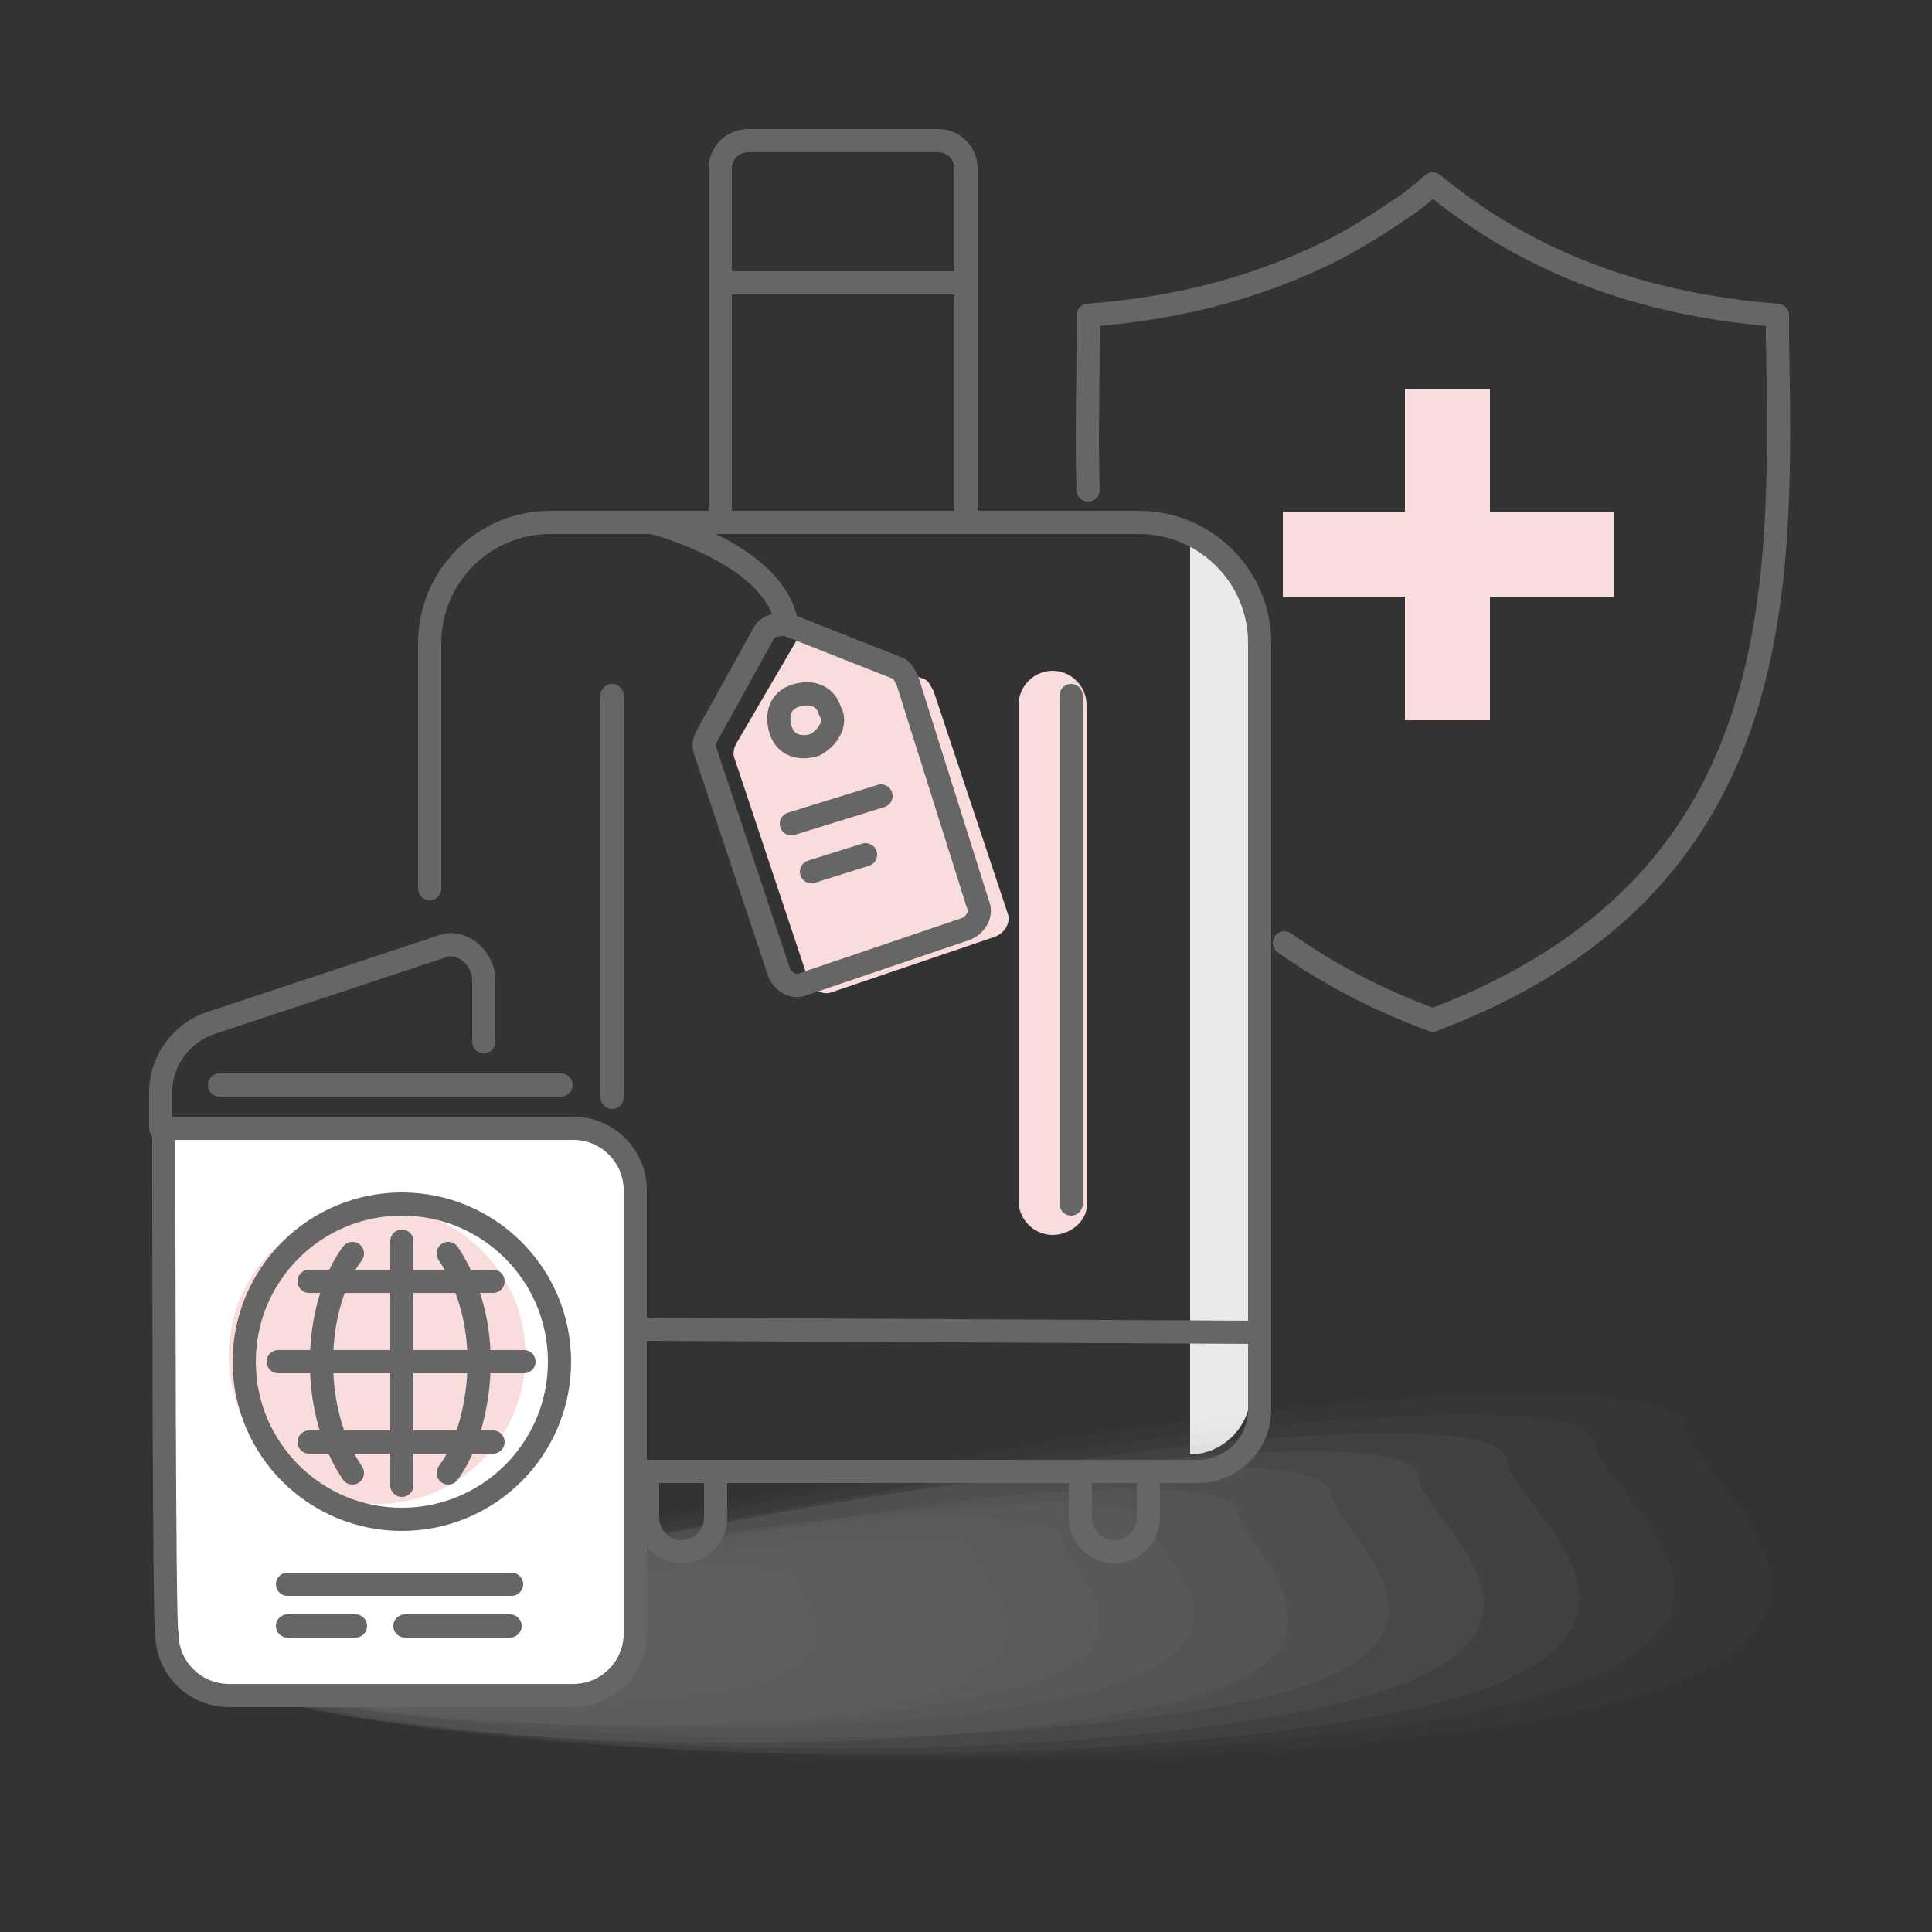 <?xml version="1.0" encoding="utf-8"?>
<!-- Generator: Adobe Illustrator 27.4.0, SVG Export Plug-In . SVG Version: 6.00 Build 0)  -->
<svg version="1.1" id="Layer_1" xmlns="http://www.w3.org/2000/svg" xmlns:xlink="http://www.w3.org/1999/xlink" x="0px" y="0px"
	 viewBox="0 0 125 125" style="enable-background:new 0 0 125 125;" xml:space="preserve">
<rect x="0" y="0" width="125" height="125" fill="#333333" stroke="none"/>
<style type="text/css">
	.st0{fill:#EAEAEA;}
	.st1{opacity:0.4;}
	.st2{fill:#A09C9B;fill-opacity:0;}
	.st3{opacity:6.250000e-02;fill:#A09C9B;enable-background:new    ;}
	.st4{opacity:0.125;fill:#A09C9B;enable-background:new    ;}
	.st5{opacity:0.188;fill:#A09C9B;enable-background:new    ;}
	.st6{opacity:0.25;fill:#A09C9B;enable-background:new    ;}
	.st7{opacity:0.312;fill:#A09C9B;enable-background:new    ;}
	.st8{opacity:0.375;fill:#A09C9B;enable-background:new    ;}
	.st9{opacity:0.438;fill:#A09C9B;enable-background:new    ;}
	.st10{opacity:0.5;fill:#A09C9B;enable-background:new    ;}
	.st11{opacity:0.562;fill:#A09C9B;enable-background:new    ;}
	.st12{opacity:0.625;fill:#A09C9B;enable-background:new    ;}
	.st13{opacity:0.688;fill:#A09C9B;enable-background:new    ;}
	.st14{opacity:0.75;fill:#A09C9B;enable-background:new    ;}
	.st15{opacity:0.812;fill:#A09C9B;enable-background:new    ;}
	.st16{opacity:0.875;fill:#A09C9B;enable-background:new    ;}
	.st17{opacity:0.938;fill:#A09C9B;enable-background:new    ;}
	.st18{fill:#A09C9B;}
	.st19{fill:#FFFFFF;stroke:#666666;stroke-width:1.5;stroke-linecap:round;stroke-linejoin:round;stroke-miterlimit:10;}
	.st20{fill:#F9DCDC;}
	.st21{fill:none;stroke:#666666;stroke-width:1.5;stroke-linecap:round;stroke-linejoin:round;stroke-miterlimit:10;}
</style>
<path class="st0" d="M77,94.1L77,94.1V34.5l0,0c2.2,0,3.9,1.8,3.9,3.9v51.8C80.9,92.3,79.1,94.1,77,94.1z"/>
<g class="st1">
	<path class="st2" d="M114.7,91.3c0.4,3.6,18.2,14.8-9.2,19.8c-34.5,6.5-90.1,1.4-90.5-3.6c-0.4-3.6,21.9-8.8,49.5-14.1
		C92,89,114.6,87.6,114.7,91.3z"/>
	<path class="st3" d="M109,92.3c0.3,3.3,16.9,14-8.8,18.8c-32.4,6-84.9,1.1-85.1-3.5c-0.3-3.3,20.8-8.4,46.5-13.2S108.6,89,109,92.3
		z"/>
	<path class="st4" d="M103.2,93.4c0.3,3.3,15.8,12.7-8.5,17.5c-30.7,5.7-79.5,1.3-79.6-3.1c-0.3-3.3,19.6-8,43.7-12.3
		C83.2,91.3,102.9,90.1,103.2,93.4z"/>
	<path class="st5" d="M97.5,94.5c0.1,2.9,14.7,12.2-8.2,16.5c-28.3,5.1-73.7,1.4-74.2-2.9c-0.1-2.9,18.1-7.5,40.8-11.4
		C78.6,92.5,97.4,91.4,97.5,94.5z"/>
	<path class="st6" d="M91.8,95.6c0.1,2.9,13.4,11.1-7.9,15.2c-26.4,4.9-68.4,1.1-68.8-2.7c-0.1-2.9,17.1-7.1,37.8-10.7
		C73.6,93.9,91.7,92.5,91.8,95.6z"/>
	<path class="st7" d="M86.1,96.5c0.1,2.7,12,10.6-7.2,13.9c-24.3,4.3-63,1-63.1-2.6c-0.1-2.7,15.5-6.4,35.1-10
		C70.4,94.2,85.7,94.1,86.1,96.5z"/>
	<path class="st8" d="M80.1,97.8c0,2.4,10.8,9.8-6.9,12.9c-22.2,4.3-57.5,1-57.9-2.1c0-2.4,14.1-6,32.3-9.1
		C65.1,95.9,80,95.4,80.1,97.8z"/>
	<path class="st9" d="M74.3,98.4c0.4,2.4,9.6,8.5-6.6,11.7c-20.2,3.7-52.1,0.7-52.2-2.2c-0.4-2.4,13.1-5.6,29.3-8.4
		C61,97,74.3,96.5,74.3,98.4z"/>
	<path class="st10" d="M68.6,99.5c0.3,1.9,8.5,8-6.3,10.4c-18.2,3.7-46.7,0.8-46.8-1.8c-0.3-1.9,11.7-4.9,26.3-7.8
		S68.5,97.8,68.6,99.5z"/>
	<path class="st11" d="M62.8,100.6c0.3,1.9,7.2,6.9-5.6,9.6c-16.2,2.9-41,0.7-41.4-1.9c-0.3-1.9,10.4-4.7,23.5-6.9
		C52.2,99.5,62.8,98.9,62.8,100.6z"/>
	<path class="st12" d="M57.1,101.5c0.1,1.7,6.2,6.4-5.3,8.3c-14.1,2.8-35.8,0.7-36-1.5c-0.1-1.7,9.1-3.8,20.5-5.9
		C47.6,100.4,57.1,100.2,57.1,101.5z"/>
	<path class="st13" d="M51.4,102.5c0.1,1.4,4.8,5.1-5,6.8c-12.1,2-30.4,0.6-30.5-1.1c-0.1-1.4,7.8-3.6,17.8-5.5
		C43.6,100.8,51.4,101.3,51.4,102.5z"/>
	<path class="st14" d="M45.7,103.6c0,1,3.4,4.4-4.7,6c-9.9,1.7-25.1,0.5-25.1-0.9c0-1,6.4-3.1,14.8-4.6S45.5,102.7,45.7,103.6z"/>
	<path class="st15" d="M39.8,104.7c0,1,2.2,3.6-4.3,5c-7.8,1.2-19.4,0.4-19.7-1c0-1,5.3-2.5,11.9-3.7S39.8,103.8,39.8,104.7z"/>
	<path class="st16" d="M34.1,105.8c0.1,0.7,1,2.5-3.7,3.7c-6,1.1-14.1,0.4-14.3-0.6c-0.1-0.7,3.9-2,9-3
		C30,104.7,34.1,105.1,34.1,105.8z"/>
	<path class="st17" d="M28.4,106.9c0.1,0.7,0,2.2-3.7,2.5c-4,0.6-8.8,0.3-8.6-0.4c-0.1-0.7,2.7-1.4,6.1-2.1
		C25.6,105.9,28.4,106.2,28.4,106.9z"/>
	<path class="st18" d="M22.6,108c0,0.2-1.3,0.9-3.1,1.2c-1.8,0.3-3.1,0.2-3.3-0.2c0-0.2,1.3-0.9,3.1-1.2
		C21.2,107.2,22.9,107.5,22.6,108z"/>
</g>
<path class="st19" d="M10.6,76.5V73h26.5c2.2,0,4,1.8,4,4v28.7c0,2.2-1.8,4-4,4H14.8c-2.2,0-4-1.8-4-4
	C10.6,105.8,10.6,76.5,10.6,76.5z"/>
<path class="st20" d="M68.1,79.9L68.1,79.9c-1.2,0-2.2-1-2.2-2.2V45.6c0-1.2,1-2.2,2.2-2.2l0,0c1.2,0,2.2,1,2.2,2.2v32.1
	C70.5,78.9,69.3,79.9,68.1,79.9z"/>
<path class="st20" d="M51.5,41.5L47.7,48c-0.2,0.3-0.3,0.7-0.2,1l4.8,14.4c0.3,0.7,1,1,1.5,0.8l5.3-1.8l5.3-1.8c0.7-0.3,1-1,0.8-1.5
	l-4.8-14.4c-0.2-0.3-0.3-0.7-0.7-0.8l-7-2.8C52.4,40.7,51.9,41,51.5,41.5z"/>
<circle class="st20" cx="24.4" cy="87.7" r="9.6"/>
<path class="st21" d="M49.4,41l-3.6,6.5c-0.2,0.3-0.3,0.7-0.2,1l4.8,14.4c0.3,0.7,1,1,1.5,0.8l5.3-1.8l5.3-1.8c0.7-0.3,1-1,0.8-1.5
	L58.7,44c-0.2-0.3-0.3-0.7-0.7-0.8l-7.1-2.8C50.4,40.4,49.7,40.4,49.4,41z"/>
<path class="st21" d="M53.7,46c-0.3-1-1.2-1.3-2.2-1s-1.3,1.2-1,2.2s1.2,1.3,2.2,1C53.5,47.8,54.2,46.8,53.7,46z"/>
<line class="st21" x1="51.2" y1="53.3" x2="57" y2="51.5"/>
<line class="st21" x1="52.5" y1="56.4" x2="56" y2="55.3"/>
<line class="st21" x1="14.2" y1="70.2" x2="36.3" y2="70.2"/>
<path class="st21" d="M31.3,67.4v-4c0-1.4-1.4-2.6-2.6-2.2l-15.1,5c-1.8,0.6-3.2,2.4-3.2,4.4V73"/>
<circle class="st21" cx="26" cy="88.1" r="10.2"/>
<path class="st21" d="M29,81.1c1.2,1.8,2,4.2,2,7s-0.8,5.6-2,7.2"/>
<path class="st21" d="M22.8,95.3c-1.2-1.8-2-4.2-2-7.2c0-2.8,0.8-5.4,2-7"/>
<line class="st21" x1="26" y1="80.3" x2="26" y2="96.1"/>
<line class="st21" x1="18" y1="88.1" x2="33.9" y2="88.1"/>
<line class="st21" x1="20" y1="82.9" x2="31.9" y2="82.9"/>
<line class="st21" x1="20" y1="93.3" x2="31.9" y2="93.3"/>
<path class="st21" d="M18.6,102.5c4,0,10,0,14.5,0"/>
<path class="st21" d="M26.2,105.2c2.2,0,4.8,0,6.8,0"/>
<path class="st21" d="M18.6,105.2c1.4,0,2.6,0,4.4,0"/>
<line class="st21" x1="41.8" y1="86" x2="81.5" y2="86.2"/>
<path class="st21" d="M62.5,33.6V10.9c0-1-0.8-1.8-1.8-1.8H48.4c-1,0-1.8,0.8-1.8,1.8v22.7"/>
<line class="st21" x1="39.6" y1="71" x2="39.6" y2="45"/>
<line class="st21" x1="69.3" y1="77.9" x2="69.3" y2="45"/>
<path class="st21" d="M41.6,95.2h35.9c2.2,0,4-1.8,4-4V41.6c0-4.4-3.6-7.8-7.8-7.8H59.9H42.2h-4h-2.6c-4.4,0-7.8,3.6-7.8,7.8v15.9"
	/>
<line class="st21" x1="46.6" y1="18.3" x2="62.5" y2="18.3"/>
<path class="st21" d="M74.3,95.2v3c0,1.2-1,2.2-2.2,2.2l0,0c-1.2,0-2.2-1-2.2-2.2v-3"/>
<path class="st21" d="M46.3,95.2v3c0,1.2-1,2.2-2.2,2.2l0,0c-1.2,0-2.2-1-2.2-2.2v-3"/>
<path class="st21" d="M42.2,33.8c0,0,8,2,8.7,6.6"/>
<polygon class="st20" points="104.4,33.1 96.4,33.1 96.4,25.2 90.9,25.2 90.9,33.1 83,33.1 83,38.6 90.9,38.6 90.9,46.6 96.4,46.6 
	96.4,38.6 104.4,38.6 "/>
<g>
	<g>
		<path class="st21" d="M70.4,31.7c-0.1-3.3,0-6.5,0-9.7c0-0.5,0-1,0-1.6c5.2-0.4,9.8-1.5,14.1-3.4c2.1-0.9,4.1-2.1,6-3.4
			c0.8-0.5,1.5-1.1,2.2-1.7c6.2,5.1,13.5,7.8,22.3,8.5c0,0.5,0,1,0,1.5c0.3,16.6,0.7,35.4-22.3,44.1c-3.8-1.4-6.9-3.1-9.6-5"/>
	</g>
</g>
</svg>

